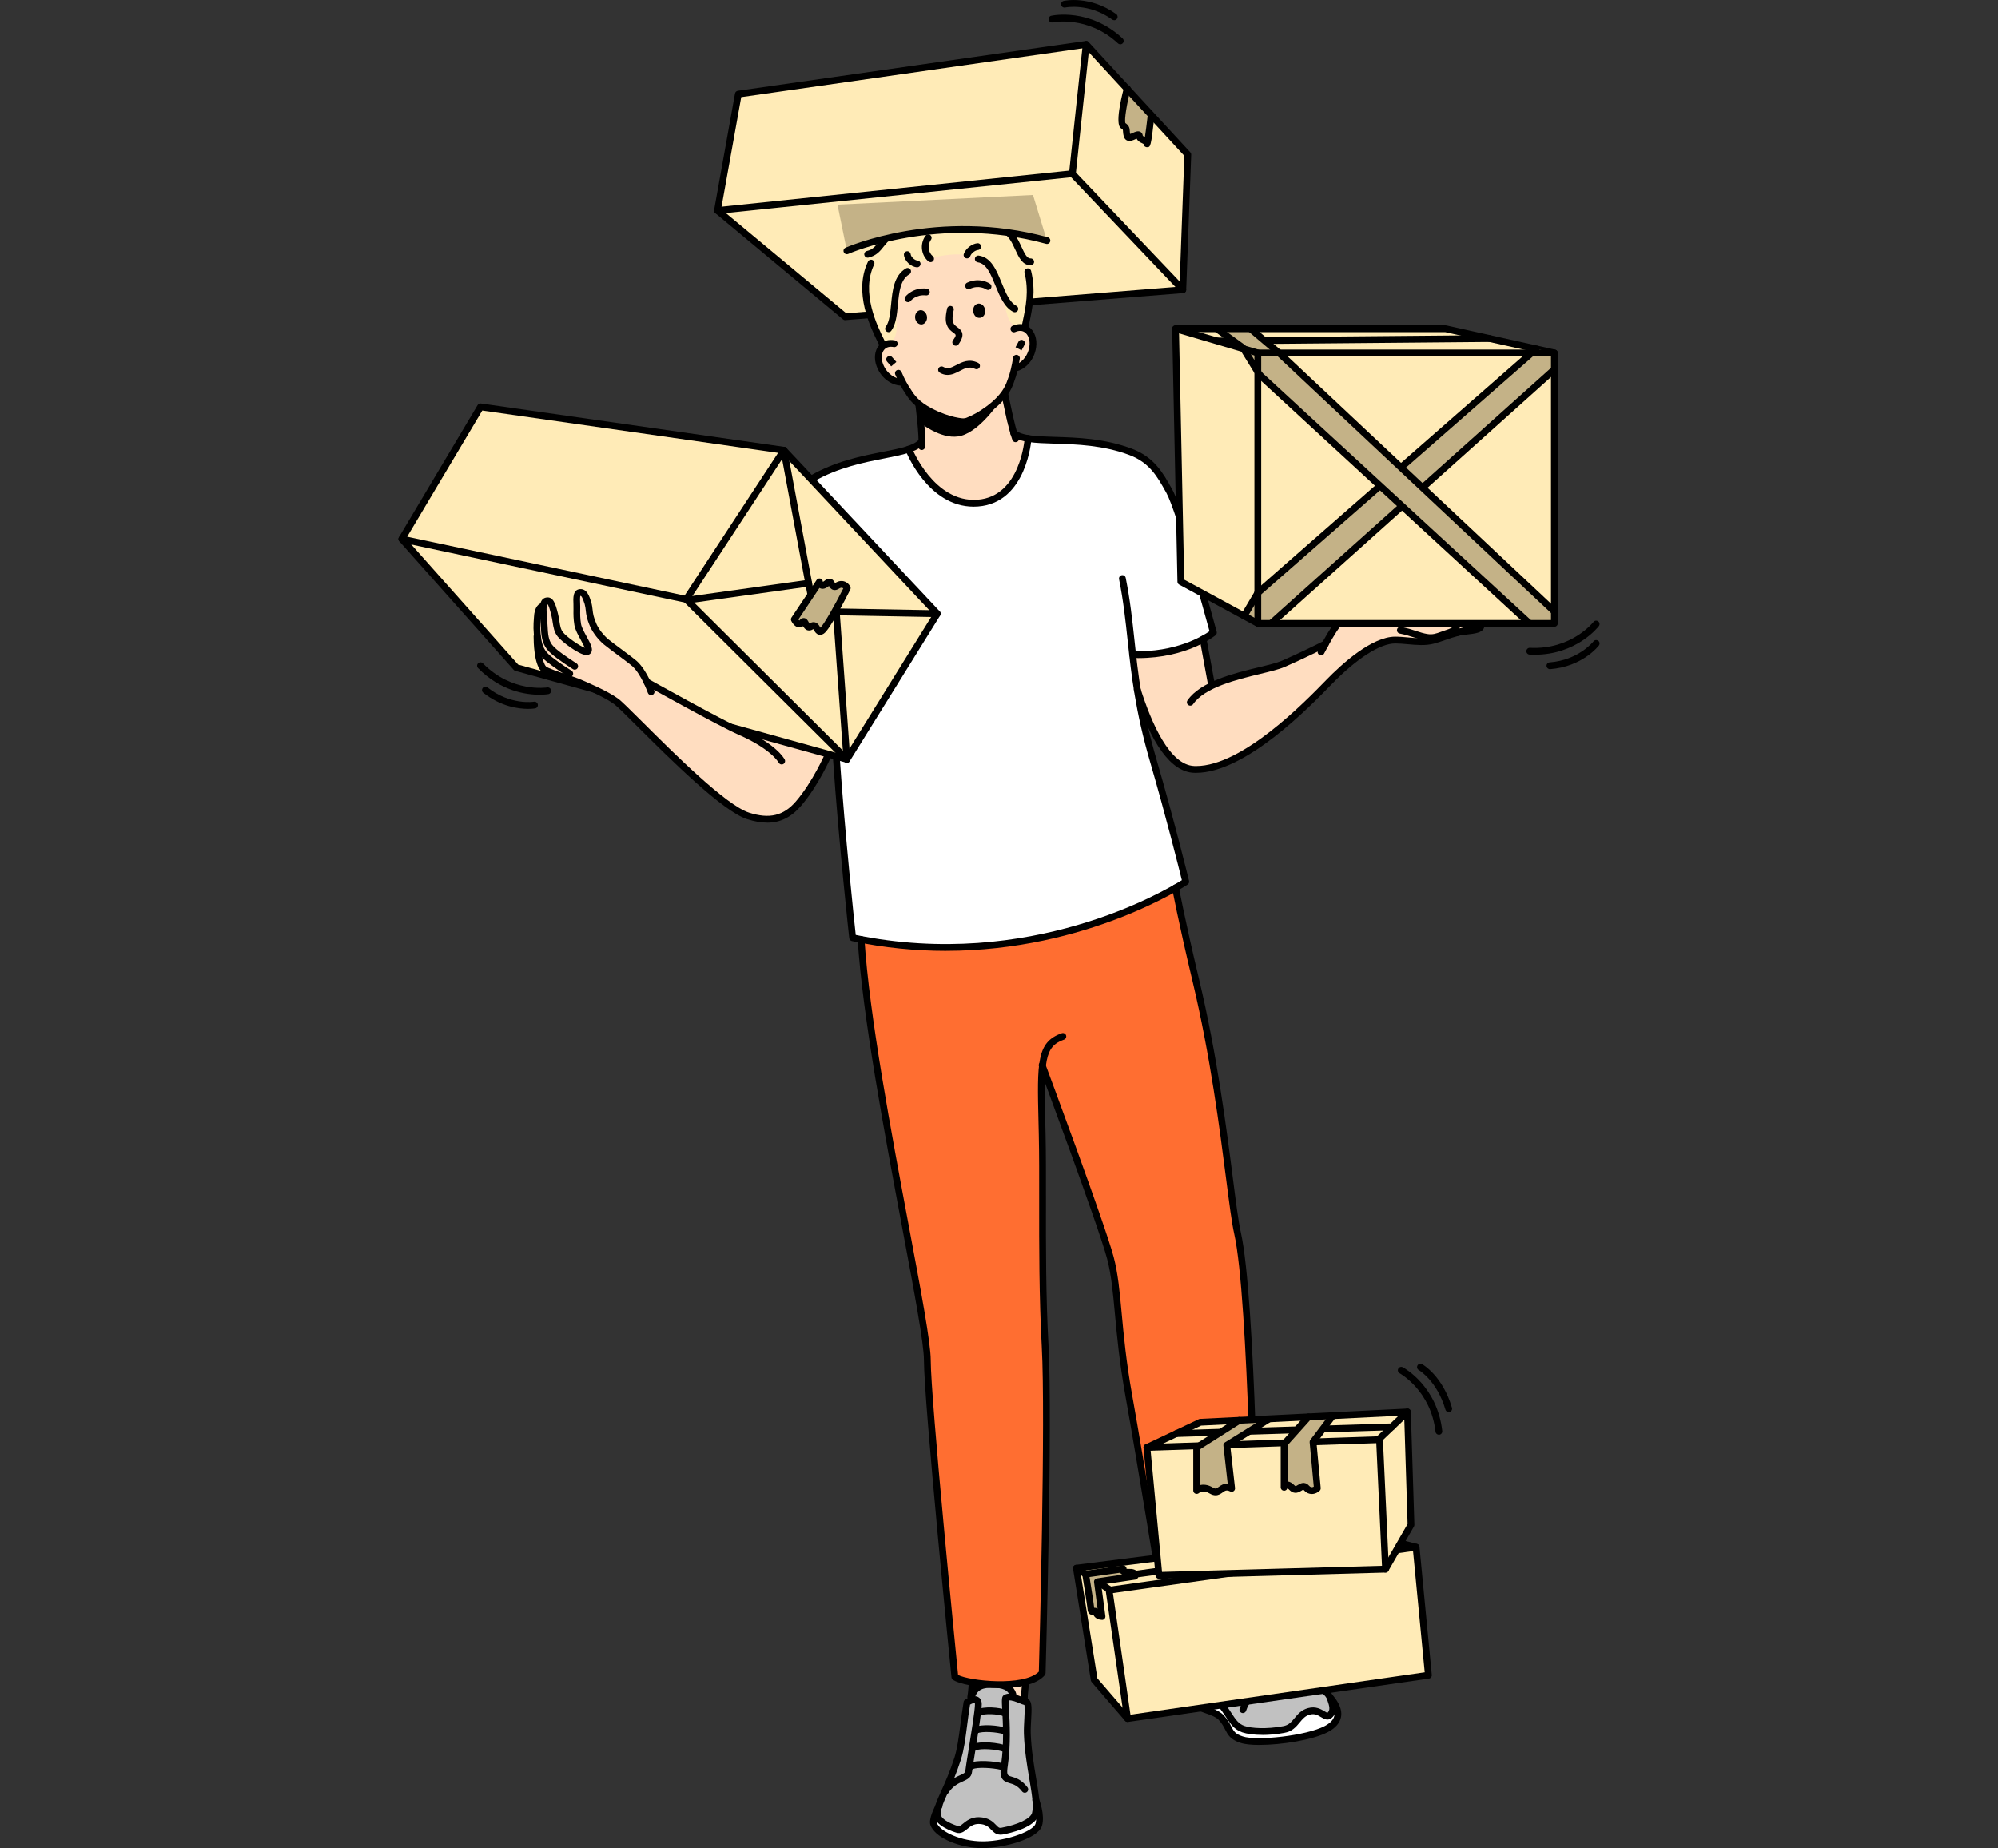 <svg xmlns="http://www.w3.org/2000/svg" width="346" height="320" viewBox="0 0 346 320" fill="none"><rect x="0" y="0" width="346" height="320" fill="#333333" stroke="none"/><g clip-path="url(#clip0_1351_1440)"><path d="M204.83 50.172L205.698 26.769L188.09 7.68L185.707 30.08L204.83 50.172Z" fill="#FFEBB7"></path><path d="M124.25 36.458L127.865 16.298L188.091 7.68L188.749 33.274L124.25 36.458Z" fill="#FFEBB7"></path><path d="M204.831 50.172L185.709 30.08L124.25 36.457L146.356 54.847L204.831 50.172Z" fill="#FFEBB7"></path><path d="M168.184 284.826L168.109 296.614L176.787 297.559L178.18 286.546L168.184 284.826Z" fill="#FFDDC0"></path><path d="M180.466 184.451C180.466 184.451 190.801 212.14 192.291 217.804C193.784 223.467 193.409 230.123 195.495 241.746C197.585 253.369 201.447 277.343 201.447 277.343L217.487 273.878C217.487 273.878 216.876 224.852 214.3 213.485C213.068 208.047 211.724 189.222 207.109 169.851C204.558 159.149 203.572 153.742 203.572 153.742L149.098 162.657L180.463 184.451H180.466Z" fill="#FF6E31"></path><path d="M168.424 293.331C170.328 290.925 175 291.054 175.497 293.837L178.183 311.652L163.762 311.188L168.424 293.331Z" fill="#C1C1C1"></path><path d="M162.632 312.677C162.632 312.677 161.388 314.939 161.681 315.817C162.267 317.423 165.554 319.175 169.43 319.393C173.302 319.611 179.297 317.858 179.883 315.96C180.393 314.279 179.372 311.652 179.372 311.652L162.635 312.673L162.632 312.677Z" fill="white"></path><path d="M163.651 310.269C165.334 307.567 167.598 308.153 167.745 306.764C167.891 305.376 169.428 296.761 169.428 295.08C169.428 293.4 167.456 294.788 167.456 294.788C166.798 298.731 166.652 301.943 165.848 304.498C164.094 309.976 162.194 312.31 162.34 314.209C162.411 315.304 163.948 316.182 165.777 316.764C166.873 317.128 167.384 315.229 169.506 315.229C172.21 315.301 171.992 317.345 173.525 317.056C176.304 316.546 178.934 315.451 179.298 314.062C179.955 311.578 178.13 306.25 177.908 300.191C177.837 297.853 178.419 294.642 177.615 294.642C177.105 294.642 175.204 293.4 174.179 293.985C173.814 294.203 174.765 299.973 173.961 305.522C173.375 309.466 175.275 306.982 177.469 309.83L163.655 310.269H163.651Z" fill="#C1C1C1"></path><path d="M177.396 295.084C177.085 295.084 176.825 294.838 176.81 294.524C176.767 293.66 176.835 293.068 176.907 292.44C176.967 291.919 177.028 291.38 177.028 290.627C177.05 290.103 177.017 289.699 176.978 289.235C176.889 288.179 176.775 286.862 177.182 283.618C177.221 283.297 177.518 283.069 177.839 283.108C178.161 283.147 178.389 283.443 178.35 283.765C177.961 286.884 178.068 288.133 178.15 289.135C178.193 289.621 178.232 290.078 178.207 290.652C178.207 291.444 178.139 292.044 178.078 292.572C178.011 293.179 177.95 293.7 177.986 294.467C178 294.792 177.75 295.067 177.425 295.081C177.414 295.081 177.407 295.081 177.396 295.081V295.084Z" fill="black"></path><path d="M173.233 317.672C172.472 317.672 172.026 317.205 171.654 316.82C171.197 316.341 170.722 315.849 169.486 315.817C168.568 315.817 168.028 316.259 167.503 316.687C166.985 317.112 166.399 317.59 165.589 317.319C163.899 316.78 161.855 315.806 161.752 314.246C161.663 313.072 162.202 311.877 163.02 310.064C163.677 308.608 164.495 306.795 165.288 304.318C165.785 302.734 166.028 300.86 166.307 298.691C166.471 297.427 166.639 296.121 166.875 294.69C166.9 294.53 166.992 294.387 167.128 294.298C167.453 294.08 168.582 293.402 169.39 293.834C169.675 293.987 170.015 294.326 170.015 295.079C170.015 296.221 169.375 300.186 168.861 303.369C168.604 304.971 168.379 306.356 168.329 306.824C168.228 307.787 167.471 308.126 166.739 308.455C165.953 308.808 164.978 309.247 164.149 310.578C164.11 310.642 164.06 310.696 164.002 310.738C163.306 312.28 162.856 313.319 162.92 314.164C162.966 314.842 164.124 315.624 165.949 316.206C166.128 316.263 166.289 316.163 166.753 315.781C167.339 315.299 168.143 314.643 169.497 314.643C171.229 314.689 171.962 315.449 172.497 316.006C172.905 316.431 173.037 316.548 173.405 316.48C176.277 315.952 178.46 314.896 178.72 313.915C179.042 312.705 178.678 310.539 178.252 308.03C177.86 305.7 177.413 303.059 177.313 300.211C177.288 299.401 177.338 298.519 177.384 297.67C177.434 296.796 177.499 295.625 177.392 295.208C177.163 295.161 176.899 295.054 176.563 294.915C176.031 294.697 175.184 294.344 174.677 294.426C174.666 294.786 174.705 295.49 174.741 296.178C174.859 298.373 175.052 302.049 174.537 305.607C174.276 307.37 174.444 307.42 175.162 307.623C175.848 307.819 176.884 308.112 177.931 309.475C178.127 309.732 178.081 310.103 177.824 310.3C177.567 310.496 177.199 310.449 176.999 310.192C176.188 309.14 175.473 308.936 174.841 308.758C173.516 308.38 173.019 307.837 173.376 305.443C173.873 302.002 173.683 298.398 173.569 296.246C173.458 294.18 173.437 293.748 173.876 293.487C174.837 292.938 176.098 293.455 177.016 293.834C177.238 293.926 177.542 294.051 177.634 294.062C177.87 294.062 178.074 294.158 178.238 294.333C178.706 294.826 178.67 295.843 178.567 297.745C178.52 298.569 178.474 299.426 178.495 300.182C178.595 302.948 179.035 305.55 179.421 307.844C179.885 310.596 180.249 312.769 179.864 314.225C179.278 316.441 174.941 317.405 173.626 317.647C173.487 317.672 173.355 317.687 173.233 317.687V317.672ZM167.989 295.147C167.778 296.453 167.621 297.663 167.471 298.837C167.185 301.064 166.939 302.987 166.407 304.672C166.017 305.892 165.621 306.952 165.242 307.887C165.606 307.673 165.949 307.52 166.257 307.38C166.953 307.066 167.132 306.952 167.16 306.699C167.214 306.199 167.428 304.868 167.7 303.18C168.178 300.2 168.839 296.121 168.839 295.076C168.839 294.897 168.807 294.84 168.807 294.84C168.711 294.822 168.336 294.954 167.993 295.147H167.989Z" fill="black"></path><path d="M168.185 294.644C168.142 294.644 168.096 294.641 168.049 294.63C167.731 294.555 167.535 294.241 167.61 293.923C168.235 291.25 170.364 290.986 172.154 291.061C174.472 291.061 175.912 292.053 176.076 293.784C176.108 294.109 175.869 294.394 175.547 294.427C175.222 294.466 174.937 294.22 174.908 293.898C174.776 292.528 173.325 292.239 172.132 292.239C170.296 292.164 169.164 292.464 168.756 294.195C168.692 294.466 168.453 294.648 168.185 294.648V294.644Z" fill="black"></path><path d="M168.111 294.427C168.079 294.427 168.044 294.427 168.011 294.42C167.69 294.366 167.476 294.059 167.533 293.742C167.843 291.943 167.918 288.46 167.743 283.935C167.729 283.61 167.983 283.339 168.308 283.325C168.644 283.314 168.904 283.564 168.919 283.888C169.022 286.554 169.13 291.408 168.69 293.941C168.64 294.227 168.394 294.43 168.111 294.43V294.427Z" fill="black"></path><path d="M170.061 320C169.829 320 169.608 319.993 169.393 319.982C165.485 319.761 161.856 318.019 161.127 316.017C160.777 314.965 161.795 312.977 162.113 312.395C162.27 312.11 162.627 312.006 162.913 312.163C163.199 312.32 163.303 312.677 163.145 312.963C162.617 313.93 162.113 315.264 162.238 315.636C162.724 316.963 165.81 318.605 169.461 318.812C173.534 319.047 178.892 317.181 179.317 315.793C179.689 314.576 179.085 312.549 178.821 311.871C178.703 311.567 178.853 311.228 179.157 311.11C179.46 310.993 179.8 311.143 179.918 311.446C179.964 311.56 181.007 314.287 180.443 316.139C179.75 318.387 173.866 320.004 170.061 320.004V320Z" fill="black"></path><path d="M174.033 297.2C173.965 297.2 173.893 297.189 173.825 297.164C172.768 296.768 170.532 296.647 169.692 297.068C169.403 297.214 169.049 297.097 168.903 296.804C168.756 296.515 168.874 296.162 169.167 296.015C170.442 295.38 173.065 295.623 174.24 296.065C174.543 296.179 174.697 296.519 174.583 296.822C174.493 297.057 174.268 297.204 174.033 297.204V297.2Z" fill="black"></path><path d="M174.106 300.339C174.045 300.339 173.981 300.328 173.92 300.307C172.659 299.89 170.073 299.718 169.255 300.129C168.962 300.271 168.612 300.157 168.465 299.865C168.319 299.576 168.437 299.222 168.73 299.076C169.941 298.469 172.895 298.723 174.295 299.19C174.603 299.294 174.77 299.625 174.667 299.932C174.585 300.179 174.356 300.336 174.11 300.336L174.106 300.339Z" fill="black"></path><path d="M174.107 303.406C174.032 303.406 173.957 303.391 173.882 303.363C172.718 302.885 169.703 302.66 168.917 303.109C168.634 303.27 168.274 303.174 168.113 302.892C167.952 302.61 168.049 302.253 168.331 302.089C169.649 301.336 173.103 301.771 174.329 302.274C174.629 302.399 174.772 302.742 174.65 303.042C174.557 303.27 174.336 303.406 174.107 303.406Z" fill="black"></path><path d="M173.523 306.475C173.476 306.475 173.426 306.468 173.38 306.457C171.876 306.083 169.172 305.951 168.464 306.332C168.179 306.486 167.821 306.379 167.668 306.093C167.514 305.808 167.621 305.451 167.907 305.297C169.107 304.655 172.244 304.962 173.666 305.319C173.98 305.397 174.173 305.715 174.094 306.033C174.027 306.3 173.787 306.479 173.523 306.479V306.475Z" fill="black"></path><path d="M184.047 179.454C179.831 180.945 180.203 184.521 180.467 196.441C180.674 205.898 180.256 219.919 180.978 233.084C181.7 246.249 180.467 289.669 180.467 289.669C176.988 292.841 167.875 291.303 165.353 290.354C165.353 290.354 160.587 242.648 160.587 235.493C160.587 228.337 150.559 185.199 149.105 162.652L184.05 179.45L184.047 179.454Z" fill="#FF6E31"></path><path d="M135.75 77.961L83.215 70.449L69.59 93.332L118.828 103.784L135.75 77.961Z" fill="#FFEBB7"></path><path d="M132.832 124.469L128.656 131.47L138.616 136.128L146.657 127.745L132.832 124.469Z" fill="#FFDDC0"></path><path d="M269.177 61.117L250.351 56.924H203.578L212.888 63.911L269.177 61.117Z" fill="#FFEBB7"></path><path d="M146.656 131.471L89.402 115.601L69.59 93.332L121.346 101.072L146.656 131.471Z" fill="#FFEBB7"></path><path d="M210.773 59.628C210.452 59.628 210.187 59.368 210.184 59.047C210.184 58.722 210.441 58.458 210.766 58.454L257.96 58.033C258.296 58.04 258.55 58.29 258.553 58.615C258.553 58.94 258.296 59.204 257.971 59.207L210.777 59.628H210.773Z" fill="black"></path><path d="M239.44 106.485C237.033 106.603 235.722 105.604 234.353 105.957C232.385 106.546 231.017 108.662 228.773 112.894L247.2 108.43L239.44 106.489V106.485Z" fill="#FFDDC0"></path><path d="M251.364 107.486C252.022 107.193 254.647 106.662 254.976 107.721C255.305 108.721 253.99 109.131 252.404 109.545C250.818 109.955 249.667 110.487 248.139 110.898C246.113 111.426 243.709 110.84 241.63 110.84C238.511 110.84 234.178 113.963 230.13 118.128C226.083 122.292 215.062 133.527 206.799 133.227C198.533 132.931 194.371 109.06 194.371 109.06L207.642 106.779L209.782 118.449L222.243 114.948L232.188 110.43L251.371 107.486H251.364Z" fill="#FFDDC0"></path><path d="M199.483 130.821L205.338 152.672C205.338 152.672 180.667 169.324 147.652 162.372C147.652 162.372 144.722 142.873 145.026 126.557L195.171 104.959L196.8 118.449L199.486 130.825L199.483 130.821Z" fill="white"></path><path d="M150.347 111.279L150.229 116.389C138.983 120.397 131.531 116.079 131.531 116.079C131.531 116.079 133.732 94.485 135.089 90.713C136.129 87.826 137.086 84.91 140.598 82.883C148.607 78.258 157.363 79.172 159.628 76.452L175.553 74.978C178.229 77.295 187.16 74.978 195.812 78.247C199.606 79.682 201.024 82.401 202.517 85.085C204.468 88.59 210.134 109.545 210.134 109.545C210.134 109.545 203.478 115.008 191.732 112.871L190.789 107.846L150.886 133.558L150.35 111.279H150.347Z" fill="white"></path><path d="M178.034 75.924C178.034 75.924 178.023 76.166 177.969 76.584C177.805 77.836 177.294 80.656 175.776 83.072C174.486 85.124 172.475 86.879 169.328 87.115C166.402 87.333 164.026 86.159 162.183 84.574C159.782 82.518 158.293 79.77 157.689 78.489C157.478 78.043 157.371 77.779 157.371 77.779L158.614 77.669L176.855 76.027L178.037 75.92L178.034 75.924Z" fill="#FFDDC0"></path><path d="M146.356 55.435C146.22 55.435 146.084 55.389 145.981 55.3L123.875 36.907C123.693 36.757 123.621 36.511 123.689 36.282C123.757 36.058 123.957 35.893 124.189 35.868L185.648 29.491C185.834 29.473 186.009 29.538 186.134 29.67L205.257 49.761C205.414 49.925 205.46 50.165 205.378 50.375C205.296 50.586 205.103 50.732 204.874 50.75L146.399 55.425C146.399 55.425 146.367 55.425 146.352 55.425L146.356 55.435ZM125.701 36.896L146.549 54.244L203.556 49.686L185.484 30.694L125.701 36.896Z" fill="black"></path><path fill-rule="evenodd" clip-rule="evenodd" d="M154.059 40.277C154.059 40.277 159.521 33.421 168.477 36.562C169.634 36.983 170.945 38.153 171.906 38.667C172.86 39.113 173.581 39.377 174.342 39.984C175.714 41.076 176.493 42.443 177.075 43.899C177.565 45.159 177.986 46.429 178.186 47.582C179.104 52.603 177.661 56.996 177.661 56.996L152.808 59.815C152.808 59.815 149.704 53.863 149.983 48.981C150.261 44.099 154.055 40.273 154.055 40.273L154.059 40.277Z" fill="#FFEBB7"></path><path fill-rule="evenodd" clip-rule="evenodd" d="M178.787 60.122C178.704 60.757 178.269 61.696 178.029 62.163V62.171C177.947 62.328 177.886 62.428 177.869 62.445C177.776 62.538 177.676 62.635 177.568 62.727C177.561 62.734 177.558 62.738 177.543 62.745C177.043 63.17 176.45 63.498 176.118 63.662C176.118 63.662 176.115 63.665 176.107 63.669C175.961 63.741 175.872 63.78 175.872 63.78C175.872 63.78 175.829 64.062 175.082 66.021C174.335 67.98 173.893 68.373 173.893 68.373C173.893 68.373 174.068 74.176 175.575 75.25C175.6 75.268 175.622 75.278 175.647 75.296C176.039 75.567 176.44 75.806 176.854 76.031C177.215 76.231 177.583 76.413 177.972 76.585C177.808 77.837 177.297 80.656 175.779 83.072L162.186 84.578C159.785 82.523 158.296 79.775 157.692 78.494C158.021 78.265 158.346 78.001 158.617 77.669C158.742 77.523 158.853 77.37 158.953 77.198C159.507 76.192 159.617 75.642 159.589 74.711V74.665C159.582 74.454 159.571 74.211 159.553 73.947C159.507 73.073 159.41 72.288 159.31 71.667C159.303 71.649 159.303 71.631 159.303 71.621C159.139 70.603 158.96 69.993 158.96 69.993C158.96 69.993 158.031 69.751 156.999 68.002C155.97 66.25 155.824 66.196 155.824 66.196C155.824 66.196 155.731 66.178 155.566 66.139C155.559 66.139 155.549 66.139 155.538 66.132C155.384 66.093 155.173 66.032 154.945 65.957C154.934 65.95 154.916 65.95 154.905 65.939C154.416 65.782 153.841 65.547 153.43 65.222C152.787 64.465 151.883 63.181 151.919 61.653C151.93 60.847 152.383 60.326 152.826 60.008C152.834 60.001 152.837 59.997 152.844 59.997C152.973 59.904 153.098 59.833 153.209 59.772H153.216C153.487 59.63 153.691 59.58 153.691 59.58C153.691 59.58 153.791 59.555 153.937 59.487C153.937 59.487 153.937 59.48 153.945 59.48C154.334 59.291 155.052 58.745 155.238 57.328C155.513 55.494 154.609 51.786 155.713 49.306C156.795 46.897 158.903 45.508 161.132 44.78C163.351 44.042 165.687 43.953 167.262 44.117C167.334 44.124 167.409 44.127 167.487 44.142C168.159 44.242 169.134 44.541 169.97 44.984C169.977 44.984 169.977 44.991 169.981 44.991C170.517 45.28 170.988 45.619 171.288 46.019C171.36 46.111 171.431 46.201 171.495 46.29C171.549 46.354 171.588 46.418 171.638 46.483C172.256 47.375 172.631 48.21 172.949 49.255C172.957 49.263 172.957 49.266 172.957 49.273C173.092 49.709 173.221 50.18 173.35 50.701C173.925 52.717 174.45 54.873 174.803 55.526C175.257 56.197 175.897 56.471 176.522 56.718C176.775 56.825 177.029 56.925 177.261 57.046C177.508 57.171 177.74 57.321 177.936 57.521C178.726 58.331 178.855 59.494 178.79 60.126L178.787 60.122Z" fill="#FFDDC0"></path><path d="M159.625 77.915C159.607 77.915 159.585 77.915 159.568 77.915C159.242 77.883 159.007 77.594 159.039 77.273C159.225 75.399 158.528 70.182 158.521 70.128C158.478 69.807 158.703 69.511 159.025 69.468C159.346 69.425 159.643 69.65 159.685 69.971C159.714 70.193 160.403 75.381 160.207 77.387C160.178 77.69 159.921 77.919 159.621 77.919L159.625 77.915Z" fill="black"></path><path d="M175.868 76.562C175.629 76.562 175.407 76.415 175.318 76.18C174.61 74.296 173.503 68.704 173.453 68.468C173.389 68.15 173.599 67.84 173.917 67.779C174.235 67.715 174.546 67.922 174.61 68.243C174.621 68.3 175.75 73.978 176.422 75.769C176.536 76.073 176.382 76.412 176.075 76.526C176.007 76.551 175.936 76.565 175.868 76.565V76.562Z" fill="black"></path><path fill-rule="evenodd" clip-rule="evenodd" d="M159.125 70.254C159.125 70.254 163.569 73.351 167.206 73.009C169.953 72.766 173.475 68.973 173.475 68.973C173.475 68.973 170.071 74.415 166.513 75.443C163.426 76.346 159.775 73.505 159.775 73.505L159.129 70.254H159.125Z" fill="black"></path><path d="M176.001 64.286C175.736 64.286 175.497 64.108 175.429 63.84C175.351 63.526 175.54 63.205 175.858 63.126C176.644 62.93 177.991 61.898 178.262 59.964C178.401 58.961 178.108 58.023 177.508 57.57C177.058 57.227 176.472 57.202 175.819 57.488C175.519 57.62 175.176 57.488 175.043 57.188C174.911 56.892 175.043 56.545 175.343 56.413C176.397 55.95 177.415 56.024 178.219 56.631C179.169 57.348 179.63 58.687 179.43 60.125C179.077 62.644 177.273 63.979 176.147 64.261C176.101 64.272 176.051 64.279 176.004 64.279L176.001 64.286Z" fill="black"></path><path d="M176.91 60.665L175.863 60.126C175.863 60.126 176.213 59.444 176.392 59.137C176.556 58.855 176.917 58.763 177.196 58.927C177.478 59.091 177.571 59.451 177.407 59.73C177.239 60.019 176.91 60.657 176.906 60.661L176.91 60.665Z" fill="black"></path><path d="M166.938 73.625C166.834 73.625 164.323 73.6 160.768 71.733C158.343 70.442 157.421 69.168 156.749 68.072C156.274 67.397 155.545 66.12 155.031 64.849C154.91 64.55 155.056 64.207 155.356 64.086C155.656 63.964 155.999 64.111 156.121 64.41C156.599 65.595 157.274 66.78 157.732 67.43C158.371 68.468 159.154 69.549 161.318 70.698C164.591 72.418 166.916 72.454 166.938 72.454C167.263 72.454 167.524 72.722 167.524 73.043C167.524 73.368 167.259 73.628 166.938 73.628V73.625Z" fill="black"></path><path d="M165.512 59.861C165.394 59.861 165.276 59.825 165.172 59.754C164.908 59.564 164.844 59.2 165.033 58.933C165.683 58.019 165.594 57.959 165.101 57.602C164.729 57.334 164.219 56.963 163.969 56.253C163.643 55.496 163.797 54.45 164.011 53.437C164.079 53.119 164.39 52.916 164.708 52.984C165.026 53.051 165.23 53.362 165.162 53.68C165.051 54.194 164.826 55.268 165.065 55.828C165.205 56.228 165.476 56.42 165.79 56.649C166.562 57.206 167.216 57.894 165.994 59.614C165.88 59.775 165.698 59.861 165.515 59.861H165.512Z" fill="black"></path><path d="M157.249 52.314C157.124 52.314 156.995 52.275 156.888 52.193C156.631 51.993 156.584 51.625 156.784 51.368C156.838 51.3 158.099 49.705 160.489 49.976C160.81 50.012 161.043 50.305 161.007 50.626C160.971 50.947 160.678 51.182 160.357 51.143C158.624 50.947 157.724 52.075 157.713 52.089C157.599 52.239 157.424 52.317 157.249 52.317V52.314Z" fill="black"></path><path d="M171.106 50.204C170.989 50.204 170.871 50.169 170.767 50.097C170.706 50.054 169.545 49.284 167.977 50.012C167.684 50.147 167.33 50.019 167.195 49.726C167.059 49.434 167.188 49.084 167.481 48.944C169.695 47.917 171.374 49.087 171.446 49.137C171.71 49.326 171.771 49.694 171.582 49.958C171.467 50.119 171.285 50.204 171.103 50.204H171.106Z" fill="black"></path><path d="M166.876 73.703C166.608 73.703 166.366 73.521 166.305 73.246C166.23 72.929 166.43 72.615 166.744 72.54C166.791 72.529 169.038 71.969 171.828 69.567C173.785 67.868 174.253 66.469 174.564 65.545C174.878 64.771 175.25 63.236 175.436 61.944C175.482 61.623 175.779 61.398 176.104 61.448C176.425 61.495 176.647 61.794 176.6 62.116C176.397 63.511 176.004 65.128 175.664 65.956C175.35 66.901 174.796 68.543 172.592 70.456C169.545 73.075 167.105 73.66 167.005 73.685C166.962 73.696 166.916 73.7 166.873 73.7L166.876 73.703Z" fill="black"></path><path d="M155.962 66.766H155.951C154.79 66.744 152.733 65.845 151.822 63.468C151.3 62.112 151.454 60.702 152.215 59.792C152.861 59.022 153.84 58.718 154.969 58.936C155.287 58.997 155.498 59.303 155.437 59.625C155.376 59.942 155.066 60.153 154.748 60.092C154.044 59.96 153.483 60.117 153.119 60.549C152.636 61.123 152.558 62.105 152.922 63.051C153.619 64.871 155.166 65.574 155.976 65.591C156.302 65.599 156.559 65.866 156.555 66.191C156.548 66.512 156.287 66.769 155.966 66.769L155.962 66.766Z" fill="black"></path><path d="M154.325 63.434C154.325 63.434 153.857 62.881 153.628 62.638C153.406 62.403 153.417 62.032 153.653 61.807C153.889 61.586 154.26 61.593 154.485 61.832C154.728 62.089 155.225 62.674 155.225 62.674L154.325 63.434Z" fill="black"></path><path d="M164.101 64.921C163.68 64.921 163.233 64.817 162.762 64.542C162.479 64.378 162.387 64.021 162.547 63.739C162.712 63.457 163.069 63.365 163.351 63.525C164.101 63.961 164.68 63.7 165.637 63.2C166.613 62.694 167.827 62.062 169.371 62.819C169.663 62.961 169.785 63.315 169.642 63.604C169.499 63.896 169.149 64.018 168.856 63.875C167.842 63.379 167.074 63.779 166.184 64.246C165.584 64.56 164.887 64.921 164.101 64.921Z" fill="black"></path><path d="M178.456 45.922C177.056 45.922 176.427 44.559 175.823 43.242C175.209 41.903 174.569 40.519 173.194 40.187C172.88 40.112 172.683 39.794 172.758 39.477C172.833 39.163 173.155 38.966 173.469 39.041C175.402 39.505 176.23 41.304 176.895 42.749C177.467 43.991 177.856 44.748 178.463 44.748C178.474 44.748 178.481 44.748 178.488 44.748C178.81 44.748 179.071 45.005 179.078 45.322C179.085 45.647 178.824 45.915 178.502 45.922C178.488 45.922 178.474 45.922 178.46 45.922H178.456Z" fill="black"></path><path d="M177.49 57.257C177.451 57.257 177.412 57.253 177.372 57.246C177.055 57.182 176.847 56.871 176.915 56.554C176.976 56.258 177.04 55.958 177.101 55.658C177.644 53.096 178.208 50.444 177.419 47.193C177.344 46.879 177.537 46.562 177.851 46.483C178.166 46.408 178.487 46.601 178.562 46.915C179.412 50.426 178.794 53.335 178.251 55.901C178.187 56.197 178.126 56.493 178.066 56.786C178.008 57.064 177.765 57.257 177.49 57.257Z" fill="black"></path><path d="M150.253 44.619C149.989 44.619 149.749 44.44 149.682 44.173C149.603 43.859 149.796 43.537 150.11 43.462C151.107 43.216 151.478 42.752 152.15 41.914C152.372 41.639 152.615 41.336 152.907 41.004C152.993 40.9 153.093 40.779 153.2 40.647C154.583 38.952 156.891 36.115 162.188 35.85C162.517 35.833 162.789 36.083 162.806 36.407C162.824 36.732 162.574 37.007 162.249 37.025C157.476 37.264 155.372 39.844 154.115 41.389C154.004 41.525 153.901 41.653 153.801 41.771C153.511 42.099 153.279 42.388 153.068 42.649C152.347 43.548 151.775 44.258 150.393 44.601C150.346 44.612 150.296 44.619 150.25 44.619H150.253Z" fill="black"></path><path d="M171.493 39.302C171.336 39.302 171.175 39.238 171.061 39.113C170.186 38.167 169.336 37.525 168.457 37.147C167.692 36.79 166.742 36.744 165.824 36.704C164.574 36.647 163.284 36.59 162.541 35.687C162.334 35.437 162.37 35.066 162.62 34.859C162.87 34.652 163.241 34.688 163.448 34.938C163.859 35.434 164.838 35.48 165.878 35.527C166.864 35.573 167.982 35.623 168.939 36.073C169.957 36.508 170.94 37.243 171.926 38.314C172.147 38.553 172.133 38.924 171.894 39.145C171.779 39.249 171.636 39.302 171.493 39.302Z" fill="black"></path><path d="M152.863 60.257C152.642 60.257 152.431 60.132 152.331 59.922C152.256 59.765 152.167 59.583 152.063 59.376C150.774 56.76 147.751 50.639 150.309 45.301C150.448 45.008 150.802 44.883 151.095 45.026C151.388 45.165 151.513 45.518 151.37 45.811C149.059 50.632 151.902 56.396 153.117 58.858C153.221 59.069 153.314 59.258 153.389 59.418C153.528 59.711 153.403 60.061 153.11 60.2C153.028 60.239 152.942 60.257 152.856 60.257H152.863Z" fill="black"></path><path d="M167.468 44.743C167.4 44.743 167.332 44.733 167.264 44.708C166.961 44.597 166.804 44.258 166.914 43.955C167.25 43.034 168.275 42.227 169.247 42.117C169.572 42.081 169.862 42.313 169.897 42.634C169.933 42.956 169.701 43.248 169.379 43.284C168.843 43.344 168.208 43.848 168.018 44.358C167.933 44.597 167.707 44.743 167.465 44.743H167.468Z" fill="black"></path><path d="M161.158 45.39C161.029 45.39 160.9 45.347 160.79 45.262C159.671 44.373 159.15 42.428 160.261 40.84C160.447 40.572 160.815 40.508 161.079 40.694C161.347 40.879 161.411 41.247 161.225 41.511C160.529 42.507 160.815 43.777 161.522 44.341C161.776 44.544 161.818 44.912 161.615 45.165C161.501 45.312 161.325 45.387 161.154 45.387L161.158 45.39Z" fill="black"></path><path d="M158.832 46.279C158.832 46.279 158.807 46.279 158.793 46.279C157.732 46.207 156.657 45.194 156.539 44.152C156.503 43.831 156.735 43.538 157.057 43.502C157.371 43.463 157.671 43.699 157.707 44.02C157.761 44.487 158.389 45.076 158.872 45.108C159.197 45.13 159.44 45.412 159.418 45.733C159.397 46.043 159.139 46.282 158.832 46.282V46.279Z" fill="black"></path><path d="M175.739 54.061C175.649 54.061 175.56 54.04 175.474 54.001C173.92 53.226 173.138 51.303 172.381 49.443C171.58 47.477 170.823 45.618 169.341 45.421C169.019 45.379 168.79 45.082 168.833 44.761C168.876 44.44 169.176 44.215 169.494 44.254C171.655 44.54 172.577 46.806 173.47 49.001C174.145 50.657 174.842 52.37 176.003 52.948C176.292 53.094 176.41 53.447 176.267 53.736C176.164 53.943 175.957 54.061 175.739 54.061Z" fill="black"></path><path d="M153.87 57.509C153.752 57.509 153.631 57.474 153.527 57.399C153.263 57.21 153.202 56.842 153.391 56.578C154.024 55.7 154.167 54.219 154.317 52.652C154.542 50.326 154.799 47.685 156.882 46.478C157.164 46.314 157.521 46.411 157.685 46.693C157.85 46.975 157.753 47.331 157.471 47.496C155.91 48.398 155.696 50.618 155.488 52.767C155.32 54.497 155.163 56.132 154.345 57.267C154.231 57.427 154.049 57.513 153.867 57.513L153.87 57.509Z" fill="black"></path><path fill-rule="evenodd" clip-rule="evenodd" d="M158.478 55.057C158.4 54.372 158.818 53.772 159.364 53.708C159.911 53.648 160.454 54.14 160.532 54.822C160.611 55.507 160.193 56.106 159.646 56.171C159.1 56.231 158.557 55.739 158.478 55.057Z" fill="black"></path><path fill-rule="evenodd" clip-rule="evenodd" d="M168.542 53.916C168.464 53.231 168.814 52.639 169.428 52.568C169.975 52.507 170.518 52.999 170.596 53.681C170.675 54.366 170.325 54.959 169.71 55.03C169.092 55.101 168.621 54.598 168.542 53.916Z" fill="black"></path><path d="M197.088 113.951C196.77 113.951 196.448 113.948 196.123 113.933C195.798 113.923 195.545 113.651 195.555 113.327C195.566 113.009 195.827 112.759 196.141 112.759C196.148 112.759 196.155 112.759 196.163 112.759C203.604 113.005 208.266 110.136 209.455 109.305C208.673 106.432 203.747 88.514 202 85.366L201.86 85.116C200.428 82.54 199.074 80.109 195.605 78.796C191.051 77.076 186.378 76.933 182.627 76.819C179.24 76.716 176.561 76.633 175.164 75.424C174.918 75.21 174.893 74.838 175.104 74.596C175.318 74.35 175.689 74.325 175.932 74.535C177.015 75.47 179.63 75.552 182.659 75.645C186.499 75.763 191.279 75.909 196.02 77.697C199.892 79.164 201.417 81.901 202.889 84.549L203.029 84.799C204.99 88.332 210.463 108.53 210.695 109.39C210.756 109.612 210.681 109.851 210.498 109.997C210.295 110.165 205.579 113.955 197.084 113.955L197.088 113.951Z" fill="black"></path><path d="M140.758 118.694C134.967 118.694 131.449 116.709 131.234 116.588C131.034 116.474 130.92 116.249 130.945 116.021C131.034 115.136 133.167 94.312 134.531 90.515L134.624 90.258C135.646 87.403 136.707 84.452 140.301 82.375C144.684 79.845 149.242 78.949 152.904 78.228C155.894 77.639 158.259 77.175 159.174 76.076C159.381 75.826 159.752 75.794 160.002 76.001C160.252 76.208 160.285 76.579 160.077 76.829C158.895 78.25 156.351 78.749 153.129 79.381C149.553 80.084 145.102 80.958 140.887 83.392C137.664 85.251 136.725 87.874 135.732 90.654L135.639 90.911C134.421 94.298 132.463 112.777 132.156 115.739C133.681 116.467 140.319 119.157 149.646 115.971L149.757 111.267C149.764 110.942 150.025 110.668 150.357 110.693C150.682 110.7 150.939 110.971 150.932 111.292L150.814 116.402C150.807 116.645 150.653 116.859 150.425 116.941C146.767 118.244 143.505 118.694 140.758 118.694Z" fill="black"></path><path d="M209.775 119.033C209.497 119.033 209.25 118.833 209.196 118.551L207.771 110.782C207.714 110.465 207.925 110.158 208.243 110.097C208.564 110.04 208.868 110.251 208.929 110.568L210.354 118.337C210.411 118.658 210.2 118.962 209.882 119.022C209.847 119.03 209.811 119.033 209.775 119.033Z" fill="black"></path><path d="M247.744 111.014C247.494 111.014 247.229 110.992 246.943 110.942C246.218 110.821 245.586 110.618 244.918 110.396C244.221 110.168 243.435 109.911 242.389 109.704C242.071 109.64 241.864 109.333 241.928 109.012C241.992 108.694 242.299 108.484 242.617 108.548C243.732 108.769 244.557 109.037 245.282 109.276C245.936 109.49 246.5 109.672 247.14 109.779C248.076 109.94 248.676 109.718 249.512 109.415C249.744 109.329 249.987 109.24 250.251 109.154C251.352 108.815 251.58 108.576 251.627 108.487C251.634 108.476 251.637 108.466 251.627 108.419C251.562 108.212 251.498 108.002 250.223 108.123C249.837 108.162 249.458 108.234 249.094 108.305C248.34 108.451 247.561 108.601 246.64 108.473C246.097 108.398 245.493 108.162 244.793 107.891C243.721 107.477 242.507 107.006 241.253 107.006C239.063 107.006 237.509 107.256 234.855 108.041C234.544 108.134 234.215 107.955 234.122 107.645C234.029 107.334 234.208 107.006 234.519 106.913C237.294 106.093 238.931 105.832 241.249 105.832C242.721 105.832 244.103 106.367 245.214 106.796C245.847 107.038 246.393 107.252 246.8 107.309C247.529 107.413 248.179 107.284 248.869 107.152C249.262 107.078 249.666 106.999 250.108 106.956C250.944 106.874 252.338 106.738 252.752 108.073C252.856 108.409 252.827 108.744 252.67 109.04C252.334 109.675 251.48 110.011 250.612 110.279C250.369 110.357 250.141 110.443 249.919 110.521C249.233 110.771 248.58 111.01 247.747 111.01L247.744 111.014Z" fill="black"></path><path d="M228.772 113.48C228.679 113.48 228.586 113.458 228.497 113.412C228.211 113.258 228.1 112.905 228.251 112.616C230.626 108.137 232.044 106.028 234.181 105.393C235.024 105.175 235.802 105.361 236.628 105.557C237.403 105.743 238.282 105.957 239.407 105.896C239.721 105.882 240.007 106.132 240.025 106.456C240.039 106.781 239.789 107.056 239.468 107.074C238.175 107.134 237.167 106.895 236.356 106.703C235.62 106.528 235.034 106.389 234.499 106.528C232.787 107.038 231.509 108.99 229.294 113.169C229.186 113.369 228.983 113.483 228.772 113.483V113.48Z" fill="black"></path><path d="M207.117 133.814C207.003 133.814 206.888 133.814 206.774 133.807C202.819 133.665 199.322 128.868 196.378 119.554C196.282 119.244 196.453 118.915 196.761 118.815C197.068 118.719 197.4 118.89 197.5 119.197C199.411 125.239 202.576 132.476 206.817 132.63C206.92 132.633 207.024 132.637 207.124 132.637C215.201 132.637 226.093 121.424 229.701 117.709C232.413 114.918 237.571 110.243 241.622 110.243C242.355 110.243 243.133 110.315 243.884 110.382C245.291 110.511 246.749 110.643 247.981 110.322C248.699 110.129 249.324 109.911 249.985 109.683C250.685 109.44 251.41 109.187 252.257 108.969C252.889 108.805 254.208 108.463 254.415 108.084C254.429 108.063 254.451 108.02 254.415 107.902C254.397 107.849 254.336 107.813 254.286 107.792C253.665 107.51 252.086 107.806 251.607 108.02C251.31 108.152 250.964 108.02 250.828 107.724C250.696 107.428 250.828 107.081 251.125 106.946C251.696 106.689 253.686 106.229 254.772 106.717C255.261 106.939 255.458 107.288 255.537 107.545C255.662 107.927 255.637 108.313 255.451 108.645C255.033 109.408 253.94 109.747 252.557 110.108C251.757 110.315 251.057 110.557 250.374 110.793C249.724 111.018 249.049 111.253 248.288 111.457C246.856 111.831 245.291 111.689 243.783 111.553C243.026 111.485 242.308 111.417 241.629 111.417C238.986 111.417 234.949 114.008 230.555 118.526C226.858 122.33 215.708 133.811 207.124 133.811L207.117 133.814Z" fill="black"></path><path d="M252.349 110.13C252.088 110.13 251.849 109.955 251.781 109.687C251.699 109.373 251.888 109.052 252.202 108.97C252.699 108.841 253.306 108.774 253.892 108.706C254.532 108.634 255.721 108.499 255.903 108.27C255.889 108.074 255.239 107.728 254.46 107.774C254.135 107.789 253.856 107.546 253.839 107.221C253.821 106.896 254.067 106.618 254.392 106.6C255.235 106.557 256.354 106.818 256.85 107.51C257.107 107.867 257.161 108.288 256.997 108.699C256.707 109.573 255.403 109.719 254.024 109.876C253.478 109.937 252.91 110.001 252.495 110.108C252.445 110.122 252.395 110.126 252.349 110.126V110.13Z" fill="black"></path><path d="M245.476 107.959C245.372 107.959 245.269 107.959 245.165 107.956C244.84 107.948 244.583 107.677 244.59 107.352C244.597 107.028 244.865 106.764 245.194 106.782C247.466 106.842 249.777 106.168 251.631 105.629C253.046 105.201 254.443 105.283 255.271 105.85C255.768 106.186 256.054 106.674 256.1 107.263C256.125 107.588 255.886 107.87 255.561 107.899C255.246 107.931 254.953 107.684 254.925 107.36C254.907 107.128 254.803 106.956 254.607 106.821C254.082 106.464 253.017 106.435 251.963 106.757C250.102 107.295 247.816 107.963 245.469 107.963L245.476 107.959Z" fill="black"></path><path d="M206.126 122.187C206.012 122.187 205.894 122.155 205.794 122.084C205.526 121.898 205.458 121.534 205.644 121.267C207.905 117.983 213.725 116.574 217.972 115.546C219.665 115.136 221.13 114.782 222.005 114.404C225.135 113.051 229.211 111.01 229.254 110.989C229.546 110.842 229.897 110.96 230.043 111.249C230.189 111.538 230.072 111.892 229.782 112.038C229.739 112.059 225.635 114.118 222.473 115.482C221.505 115.899 219.998 116.263 218.251 116.688C214.189 117.669 208.623 119.018 206.616 121.93C206.501 122.094 206.319 122.184 206.13 122.184L206.126 122.187Z" fill="black"></path><path d="M163.794 164.64C158.664 164.64 153.22 164.144 147.529 162.945C147.279 162.892 147.093 162.688 147.065 162.435C147.047 162.274 145.278 146.305 144.232 131.088C144.21 130.763 144.453 130.485 144.778 130.46C145.107 130.442 145.382 130.681 145.407 131.006C146.357 144.816 147.901 159.248 148.19 161.882C178.291 168.052 201.597 154.327 204.669 152.403C204.172 150.394 201.893 141.266 199.175 131.933C196.595 123.076 195.931 116.927 195.291 110.978C194.909 107.424 194.548 104.069 193.795 100.29C193.73 99.972 193.937 99.662 194.255 99.598C194.573 99.533 194.884 99.74 194.948 100.058C195.713 103.887 196.077 107.27 196.463 110.85C197.099 116.745 197.756 122.844 200.307 131.602C203.379 142.143 205.891 152.428 205.916 152.532C205.973 152.771 205.876 153.021 205.673 153.156C205.465 153.296 188.318 164.637 163.798 164.637L163.794 164.64Z" fill="black"></path><path d="M217.49 274.467C217.169 274.467 216.904 274.21 216.901 273.886C216.894 273.397 216.261 224.791 213.729 213.614C213.311 211.773 212.878 208.393 212.328 204.111C211.242 195.646 209.606 182.856 206.537 169.983C204.012 159.388 203.004 153.899 202.994 153.846C202.937 153.525 203.147 153.221 203.465 153.161C203.787 153.1 204.09 153.314 204.151 153.632C204.162 153.685 205.166 159.149 207.681 169.709C210.76 182.642 212.407 195.471 213.493 203.957C214.036 208.208 214.468 211.562 214.872 213.35C217.433 224.648 218.048 271.862 218.073 273.868C218.076 274.192 217.815 274.46 217.49 274.464H217.483L217.49 274.467Z" fill="black"></path><path d="M173.128 292.288C169.534 292.288 165.961 291.557 165 290.829C164.868 290.729 164.786 290.583 164.772 290.419C164.575 288.47 160.003 242.602 160.003 235.5C160.003 232.62 158.342 223.766 156.237 212.553C153.183 196.28 149.382 176.032 148.525 162.695C148.503 162.371 148.75 162.092 149.075 162.071C149.404 162.057 149.679 162.296 149.7 162.62C150.554 175.885 154.348 196.095 157.395 212.336C159.51 223.609 161.182 232.51 161.182 235.5C161.182 242.256 165.522 286.036 165.918 290.015C167.887 291.039 177.286 292.078 179.897 289.441C179.99 286.083 181.09 245.635 180.404 233.123C179.936 224.591 179.947 215.74 179.954 207.932C179.958 203.746 179.965 199.792 179.89 196.462L179.84 194.293C179.593 183.933 179.511 180.442 183.862 178.904C184.17 178.797 184.505 178.954 184.613 179.261C184.72 179.568 184.563 179.904 184.255 180.011C180.84 181.217 180.769 183.747 181.015 194.264L181.065 196.434C181.14 199.781 181.133 203.739 181.13 207.932C181.119 215.726 181.108 224.559 181.576 233.059C182.291 246.099 181.08 289.259 181.065 289.694C181.062 289.826 181.012 289.958 180.926 290.058C179.511 291.718 176.314 292.292 173.135 292.292L173.128 292.288Z" fill="black"></path><path d="M146.657 132.059C146.604 132.059 146.553 132.052 146.5 132.038L89.246 116.164C89.135 116.136 89.039 116.072 88.964 115.99L69.151 93.721C68.937 93.478 68.959 93.107 69.201 92.89C69.444 92.675 69.816 92.697 70.034 92.939L89.732 115.076L146.818 130.903C147.132 130.989 147.314 131.314 147.229 131.628C147.157 131.888 146.921 132.059 146.661 132.059H146.657Z" fill="black"></path><path d="M201.451 277.932C201.169 277.932 200.919 277.725 200.872 277.439C200.833 277.2 196.985 253.336 194.921 241.849C193.86 235.946 193.424 231.243 193.074 227.46C192.724 223.684 192.448 220.701 191.723 217.949C190.255 212.379 180.02 184.928 179.917 184.654C179.802 184.35 179.956 184.011 180.263 183.897C180.567 183.783 180.906 183.936 181.021 184.243C181.442 185.375 191.38 212.025 192.863 217.65C193.613 220.497 193.892 223.52 194.245 227.349C194.592 231.107 195.024 235.786 196.078 241.638C198.143 253.133 201.994 277.008 202.033 277.247C202.087 277.568 201.865 277.868 201.547 277.921C201.515 277.925 201.483 277.928 201.454 277.928L201.451 277.932Z" fill="black"></path><path d="M93.742 105.084C94.793 104.956 95.803 112.917 95.111 111.964C94.417 111.012 94.314 110.041 94.221 108.149C94.085 106.297 93.799 104.26 94.618 104.053C95.436 103.846 95.689 105.002 96.043 106.379C96.397 107.753 96.275 108.913 97.05 109.873C97.826 110.833 101.244 113.288 101.805 112.764C102.409 112.2 100.294 109.677 100.04 108.146C99.787 106.615 99.93 105.669 99.88 104.577C99.83 103.485 99.833 102.65 100.469 102.593C101.101 102.536 101.444 103.243 101.819 104.452C102.184 105.744 101.837 106.251 102.784 108.36C103.23 109.284 103.995 110.33 104.956 111.14C106.267 112.2 108.91 114.07 109.907 114.93C111.586 116.447 112.751 119.78 112.751 119.78L112.043 118.099C112.043 118.099 124.475 125.061 128.215 126.71C134.156 129.326 135.374 131.778 135.374 131.778H142.087C142.087 131.778 141.112 138.069 136.371 140.849C135.024 141.638 130.598 141.923 128.662 140.91C123.368 138.141 108.643 122.824 106.699 121.446C104.838 120.076 100.869 118.442 99.947 118.049C98.301 117.414 94.685 116.4 94.121 115.797C93.374 114.966 92.996 112.625 93.003 110.201C93.003 110.201 92.696 105.223 93.746 105.095L93.742 105.084Z" fill="#FFDDC0"></path><path d="M135.367 132.36C135.152 132.36 134.945 132.242 134.842 132.038C134.817 131.988 133.541 129.697 127.968 127.242C124.246 125.604 112.254 118.891 111.746 118.606C111.464 118.449 111.36 118.088 111.521 117.807C111.678 117.525 112.039 117.421 112.321 117.582C112.446 117.65 124.771 124.551 128.443 126.168C134.513 128.837 135.838 131.403 135.895 131.51C136.038 131.799 135.92 132.153 135.631 132.299C135.549 132.342 135.46 132.36 135.37 132.36H135.367Z" fill="black"></path><path d="M112.744 120.361C112.501 120.361 112.272 120.211 112.19 119.969C112.179 119.937 111.054 116.761 109.507 115.362C108.996 114.919 107.96 114.148 106.96 113.406C106.092 112.756 105.192 112.089 104.581 111.593C103.616 110.776 102.77 109.691 102.248 108.61C101.598 107.157 101.512 106.39 101.441 105.708C101.401 105.355 101.366 105.023 101.251 104.609C100.862 103.346 100.637 103.167 100.523 103.178C100.412 103.328 100.451 104.217 100.469 104.552C100.487 104.92 100.483 105.269 100.476 105.633C100.469 106.34 100.458 107.072 100.623 108.053C100.719 108.635 101.187 109.488 101.598 110.241C102.312 111.543 102.877 112.574 102.209 113.199C102.084 113.317 101.855 113.452 101.487 113.427C100.198 113.338 97.279 111.093 96.597 110.248C95.972 109.473 95.843 108.635 95.707 107.742C95.646 107.354 95.586 106.95 95.478 106.533L95.428 106.336C95.275 105.737 95.018 104.731 94.8 104.62C94.55 104.88 94.682 106.468 94.76 107.421C94.778 107.653 94.8 107.882 94.814 108.114C94.903 109.976 95 110.812 95.593 111.625C96.25 112.528 98.415 113.941 99.847 114.876C100.119 115.055 100.194 115.419 100.019 115.69C99.84 115.961 99.476 116.04 99.204 115.861C97.14 114.512 95.368 113.313 94.643 112.318C93.825 111.193 93.728 110.016 93.642 108.185C93.628 107.974 93.607 107.746 93.589 107.521C93.424 105.523 93.281 103.796 94.482 103.492C95.825 103.157 96.222 104.691 96.572 106.047L96.622 106.24C96.743 106.715 96.814 107.168 96.875 107.564C96.997 108.356 97.093 108.984 97.518 109.509C98.165 110.308 100.326 111.814 101.262 112.175C101.119 111.8 100.805 111.222 100.576 110.804C100.098 109.93 99.601 109.024 99.472 108.246C99.294 107.161 99.301 106.34 99.312 105.619C99.315 105.28 99.319 104.952 99.305 104.609C99.254 103.56 99.19 102.125 100.426 102.011C101.659 101.908 102.098 103.332 102.391 104.281C102.537 104.805 102.58 105.202 102.623 105.587C102.695 106.237 102.759 106.85 103.327 108.121C103.77 109.045 104.509 109.987 105.342 110.694C105.924 111.165 106.814 111.829 107.674 112.467C108.739 113.26 109.743 114.009 110.297 114.487C112.076 116.097 113.262 119.448 113.312 119.587C113.419 119.894 113.258 120.229 112.951 120.336C112.887 120.358 112.822 120.368 112.758 120.368L112.744 120.361Z" fill="black"></path><path d="M168.617 87.726C160.737 87.726 156.982 78.401 156.822 77.994C156.704 77.691 156.854 77.352 157.154 77.234C157.457 77.116 157.797 77.266 157.918 77.566C157.958 77.662 161.751 87.08 169.285 86.527C176.73 85.977 177.438 75.988 177.445 75.885C177.466 75.56 177.734 75.314 178.07 75.335C178.395 75.357 178.641 75.635 178.62 75.956C178.613 76.067 177.845 87.069 169.371 87.697C169.118 87.715 168.864 87.726 168.617 87.726Z" fill="black"></path><path d="M98.67 117.239C98.562 117.239 98.452 117.21 98.352 117.146C98.262 117.089 96.119 115.715 95.029 114.837C93.965 114.052 92.922 113.028 92.597 110.972C92.318 109.195 92.365 108.281 92.465 106.936C92.54 105.027 93.322 104.488 93.961 104.377C94.286 104.324 94.587 104.538 94.64 104.856C94.697 105.177 94.479 105.48 94.161 105.534C93.872 105.584 93.672 106.147 93.636 107C93.54 108.317 93.497 109.131 93.758 110.787C94.001 112.339 94.701 113.128 95.748 113.902C96.808 114.755 98.966 116.14 98.988 116.15C99.263 116.325 99.341 116.689 99.166 116.964C99.055 117.139 98.863 117.235 98.67 117.235V117.239Z" fill="black"></path><path d="M162.311 106.268L146.657 131.47L118.828 103.784L135.75 77.961L162.311 106.268Z" fill="#FFEBB7"></path><path d="M132.864 142.441C131.795 142.441 130.642 142.234 129.373 141.831C125.119 140.471 115.934 131.317 110.443 125.85C108.436 123.848 106.85 122.271 106.353 121.917C104.653 120.668 101.087 119.162 99.916 118.67L99.712 118.584C99.226 118.395 98.522 118.163 97.776 117.913C95.532 117.168 94.139 116.679 93.686 116.19C92.489 114.855 92.407 111.261 92.41 110.191C92.41 109.866 92.675 109.605 93 109.605C93.325 109.605 93.586 109.87 93.586 110.194C93.578 112.614 93.975 114.752 94.55 115.394C94.85 115.697 96.915 116.386 98.144 116.796C98.901 117.05 99.619 117.289 100.148 117.492L100.369 117.585C101.573 118.092 105.231 119.637 107.035 120.965C107.603 121.368 109.061 122.82 111.269 125.019C116.681 130.411 125.74 139.44 129.723 140.71C133.256 141.838 135.679 141.256 137.826 138.765C140.744 135.375 142.859 130.521 142.88 130.475C143.009 130.175 143.356 130.04 143.652 130.168C143.949 130.297 144.088 130.643 143.959 130.943C143.87 131.146 141.755 136.003 138.715 139.536C137.029 141.495 135.15 142.444 132.853 142.448L132.864 142.441Z" fill="black"></path><path d="M146.654 132.059C146.5 132.059 146.35 131.999 146.239 131.888L118.411 104.202C118.214 104.006 118.182 103.696 118.332 103.464L135.258 77.637C135.358 77.487 135.519 77.391 135.701 77.373C135.88 77.359 136.058 77.427 136.18 77.555L162.74 105.862C162.922 106.054 162.951 106.347 162.812 106.575L147.158 131.778C147.065 131.931 146.904 132.031 146.725 132.052C146.704 132.052 146.679 132.056 146.657 132.056L146.654 132.059ZM119.579 103.706L146.543 130.532L161.568 106.34L135.83 78.907L119.579 103.706Z" fill="black"></path><path d="M195.209 15.31C195.209 15.31 193.677 21.267 194.502 21.766C195.327 22.262 194.891 22.662 195.209 23.554C195.527 24.45 197.217 22.758 197.317 23.554C197.417 24.35 198.51 24.15 198.61 24.846C198.71 25.542 199.339 20.078 199.339 20.078L195.209 15.31Z" fill="#C4B287"></path><path d="M118.826 104.372C118.787 104.372 118.744 104.369 118.705 104.358L69.463 93.906C69.278 93.866 69.124 93.741 69.045 93.566C68.97 93.392 68.981 93.192 69.078 93.031L82.706 70.149C82.827 69.945 83.063 69.835 83.295 69.867L135.83 77.379C136.152 77.425 136.377 77.722 136.331 78.043C136.284 78.364 135.984 78.585 135.666 78.542L83.52 71.087L70.514 92.928L118.947 103.213C119.265 103.28 119.469 103.591 119.401 103.908C119.344 104.183 119.098 104.372 118.826 104.372Z" fill="black"></path><path d="M204.83 50.761C204.83 50.761 204.816 50.761 204.808 50.761C204.483 50.751 204.23 50.476 204.244 50.151L205.101 26.99L188.54 9.036L186.293 30.145C186.257 30.466 185.971 30.698 185.646 30.666C185.321 30.63 185.089 30.341 185.125 30.02L187.511 7.623C187.536 7.395 187.693 7.198 187.911 7.127C188.129 7.056 188.372 7.116 188.529 7.288L206.134 26.377C206.237 26.491 206.294 26.641 206.287 26.798L205.419 50.201C205.409 50.519 205.148 50.768 204.833 50.768L204.83 50.761Z" fill="black"></path><path d="M124.248 37.043C124.213 37.043 124.18 37.043 124.145 37.032C123.823 36.975 123.612 36.668 123.67 36.35L127.285 16.191C127.331 15.941 127.528 15.748 127.781 15.713L188.008 7.098C188.329 7.051 188.629 7.276 188.672 7.597C188.718 7.919 188.493 8.215 188.172 8.261L128.364 16.815L124.82 36.557C124.77 36.843 124.52 37.043 124.241 37.043H124.248Z" fill="black"></path><path d="M230.367 293.941C231.289 295.05 233.1 297.566 229.692 299.376C226.28 301.185 217.542 302.077 215.035 301.224C212.538 300.443 213.145 299.162 211.448 297.367C210.119 296.028 206.997 295.939 206.247 294.508C205.582 293.138 205.818 290.954 205.961 289.08L230.367 293.944V293.941Z" fill="white"></path><path d="M215.489 277.625C215.261 277.625 215.043 277.493 214.95 277.268C214.457 276.122 213.589 272.207 213.203 268.871C213.167 268.549 213.396 268.257 213.721 268.221C214.05 268.182 214.335 268.414 214.371 268.739C214.728 271.836 215.582 275.762 216.029 276.804C216.157 277.104 216.018 277.446 215.721 277.575C215.646 277.607 215.568 277.621 215.489 277.621V277.625Z" fill="black"></path><path d="M215.226 296.015C216.423 292.422 219.556 293.025 217.559 290.759C214.583 287.468 212.401 281.309 211.843 280.588C210.997 279.467 209.743 282.701 208.085 282.526C206.417 282.279 206.396 281.245 205.638 281.591C204.952 281.923 205.703 282.911 205.778 284.749C205.924 286.576 206.092 289.431 206.146 290.238C206.317 292.208 209.579 293.16 211.275 294.955C212.972 296.754 213.372 298.76 215.327 299.406C216.659 299.855 219.349 300.012 222.296 299.463C224.532 299.102 224.618 296.868 226.676 296.315C228.662 295.773 229.494 297.71 230.266 296.993C231.098 296.194 230.802 295.28 230.388 294.088C229.687 292.058 226.815 292.15 222.071 287.072C220.542 285.395 218.681 282.59 216.934 278.211C216.187 276.334 210.532 277.544 210.518 280.652L215.223 296.015H215.226Z" fill="#C1C1C1"></path><path d="M218.616 300.396C217.133 300.396 215.911 300.218 215.14 299.957C213.718 299.486 213.018 298.412 212.278 297.274C211.867 296.639 211.439 295.982 210.846 295.354C210.249 294.722 209.406 294.18 208.588 293.655C207.163 292.738 205.684 291.789 205.555 290.283C205.537 290.033 205.512 289.612 205.476 289.091C205.398 287.863 205.287 286.072 205.184 284.791C205.155 284.08 205.019 283.506 204.912 283.049C204.737 282.303 204.54 281.461 205.373 281.058C206.084 280.733 206.545 281.104 206.848 281.35C207.134 281.579 207.456 281.839 208.163 281.943C208.67 282.003 209.277 281.372 209.81 280.819C209.849 280.779 209.888 280.74 209.924 280.701C209.924 280.683 209.924 280.669 209.924 280.651C209.935 278.549 212.017 277.2 213.95 276.836C215.679 276.511 217.065 276.964 217.476 277.996C219.334 282.657 221.234 285.29 222.499 286.678C224.989 289.344 226.932 290.54 228.35 291.41C229.622 292.192 230.544 292.759 230.937 293.898C231.355 295.097 231.787 296.339 230.665 297.417C229.983 298.048 229.25 297.606 228.768 297.317C228.225 296.988 227.668 296.649 226.821 296.885C226.021 297.099 225.585 297.627 225.078 298.241C224.467 298.98 223.774 299.822 222.381 300.047C221.027 300.3 219.741 300.404 218.605 300.404L218.616 300.396ZM205.937 282.128C205.948 282.278 206.012 282.553 206.066 282.785C206.18 283.263 206.334 283.923 206.366 284.723C206.47 285.986 206.58 287.785 206.659 289.019C206.691 289.537 206.72 289.954 206.734 290.194C206.812 291.114 207.988 291.871 209.231 292.67C210.106 293.234 211.01 293.816 211.707 294.551C212.371 295.254 212.85 295.989 213.268 296.639C213.943 297.681 214.479 298.505 215.515 298.848C216.694 299.247 219.284 299.429 222.191 298.887C223.16 298.73 223.635 298.155 224.181 297.492C224.735 296.821 225.364 296.06 226.525 295.75C227.85 295.386 228.775 295.943 229.386 296.31C229.554 296.41 229.804 296.564 229.89 296.567C230.386 296.064 230.272 295.539 229.836 294.283C229.59 293.573 228.986 293.173 227.746 292.413C226.271 291.507 224.249 290.261 221.645 287.478C220.309 286.015 218.315 283.26 216.394 278.435C216.211 277.982 215.261 277.792 214.179 277.996C213.036 278.213 211.821 278.834 211.335 279.773C211.389 279.766 211.446 279.766 211.503 279.773C211.721 279.787 212.039 279.88 212.314 280.241C212.503 280.483 212.746 281.015 213.232 282.096C214.239 284.337 215.929 288.088 217.998 290.376C218.591 291.05 218.833 291.571 218.794 292.074C218.744 292.713 218.258 293.113 217.747 293.537C217.09 294.083 216.272 294.758 215.786 296.214C215.683 296.521 215.35 296.689 215.043 296.585C214.736 296.482 214.568 296.15 214.672 295.843C215.261 294.069 216.308 293.202 216.997 292.631C217.297 292.381 217.612 292.124 217.622 291.981C217.626 291.928 217.605 291.707 217.122 291.157C214.936 288.738 213.2 284.883 212.16 282.582C211.846 281.886 211.524 281.168 211.396 280.979C211.214 281.086 210.892 281.418 210.667 281.65C209.981 282.357 209.131 283.245 208.027 283.12C206.984 282.967 206.466 282.553 206.127 282.282C206.069 282.235 205.994 282.178 205.944 282.143L205.937 282.128Z" fill="black"></path><path d="M205.974 281.971C205.674 281.971 205.417 281.743 205.389 281.44C205.16 279.074 203.913 272.957 203.388 270.437C203.32 270.12 203.524 269.809 203.845 269.742C204.16 269.674 204.474 269.877 204.542 270.198C205.071 272.736 206.332 278.906 206.564 281.329C206.596 281.654 206.357 281.939 206.035 281.971C206.017 281.971 205.996 281.971 205.978 281.971H205.974Z" fill="black"></path><path d="M218.094 302.139C216.715 302.139 215.557 302.024 214.843 301.782C213.067 301.229 212.624 300.365 212.153 299.451C211.881 298.927 211.603 298.388 211.02 297.771C210.51 297.257 209.57 296.925 208.666 296.607C207.473 296.186 206.237 295.754 205.73 294.78C205.04 293.36 205.201 291.304 205.344 289.488L205.38 289.034C205.405 288.71 205.691 288.467 206.012 288.492C206.337 288.517 206.58 288.799 206.555 289.124L206.519 289.58C206.387 291.243 206.241 293.131 206.784 294.248C207.069 294.794 208.084 295.151 209.063 295.494C210.095 295.858 211.163 296.232 211.874 296.95C212.582 297.699 212.928 298.37 213.207 298.909C213.639 299.744 213.9 300.247 215.218 300.661C217.608 301.475 226.206 300.561 229.425 298.855C230.386 298.345 230.936 297.753 231.068 297.093C231.294 295.965 230.261 294.723 229.925 294.313C229.718 294.063 229.754 293.692 230.004 293.485C230.254 293.278 230.625 293.31 230.833 293.563C231.261 294.077 232.558 295.644 232.226 297.321C232.022 298.345 231.269 299.212 229.979 299.894C227.368 301.279 221.898 302.135 218.108 302.135L218.094 302.139Z" fill="black"></path><path d="M213.33 283.966C213.18 283.966 213.026 283.909 212.912 283.791C212.683 283.559 212.687 283.188 212.915 282.96C213.937 281.946 216.306 280.711 218.356 281.122C218.674 281.186 218.881 281.497 218.817 281.814C218.753 282.132 218.442 282.339 218.124 282.275C216.581 281.964 214.591 282.96 213.744 283.795C213.63 283.909 213.48 283.966 213.33 283.966Z" fill="black"></path><path d="M214.76 286.398C214.606 286.398 214.456 286.341 214.342 286.223C214.113 285.991 214.117 285.62 214.345 285.391C215.367 284.378 217.735 283.143 219.786 283.554C220.104 283.618 220.311 283.928 220.247 284.246C220.182 284.563 219.872 284.77 219.554 284.706C218.01 284.396 216.017 285.391 215.174 286.226C215.06 286.341 214.91 286.398 214.76 286.398Z" fill="black"></path><path d="M216.131 288.912C215.988 288.912 215.845 288.859 215.731 288.755C215.492 288.534 215.481 288.163 215.699 287.924C216.306 287.271 217.539 286.475 218.932 286.168C219.575 285.99 220.875 285.836 221.665 286.086C221.975 286.182 222.147 286.514 222.05 286.821C221.954 287.132 221.625 287.303 221.314 287.207C220.85 287.06 219.825 287.139 219.221 287.31C218.053 287.571 217.031 288.224 216.567 288.727C216.453 288.852 216.292 288.916 216.135 288.916L216.131 288.912Z" fill="black"></path><path d="M217.826 291.154C217.683 291.154 217.536 291.1 217.426 290.997C217.186 290.775 217.176 290.404 217.397 290.165C218.004 289.512 219.24 288.72 220.627 288.409C221.252 288.234 223.084 288.07 223.874 288.316C224.185 288.413 224.356 288.745 224.26 289.052C224.163 289.362 223.834 289.533 223.524 289.437C223.066 289.294 221.509 289.383 220.912 289.548C219.744 289.808 218.726 290.461 218.258 290.964C218.144 291.089 217.987 291.15 217.826 291.15V291.154Z" fill="black"></path><path d="M217.821 107.942L204.5 100.719L203.578 56.924L217.821 61.117V107.942Z" fill="#FFEBB7"></path><path d="M217.82 107.941H269.176V61.117L217.82 61.117V107.941Z" fill="#FFEBB7"></path><path d="M216.551 56.924L221.491 61.117L218.098 64.882L215.222 60.203L210.699 56.924H216.551Z" fill="#C4B287"></path><path d="M217.639 104.016L215.449 106.796L217.639 107.745V104.016Z" fill="#C4B287"></path><path d="M217.821 108.531C217.724 108.531 217.631 108.509 217.539 108.459L204.214 101.233C204.028 101.133 203.91 100.94 203.906 100.73L202.988 56.935C202.985 56.746 203.071 56.571 203.221 56.457C203.371 56.343 203.564 56.307 203.746 56.36L217.989 60.553C218.299 60.646 218.478 60.971 218.385 61.285C218.292 61.596 217.971 61.774 217.653 61.681L204.182 57.716L205.075 100.366L218.099 107.428C218.385 107.582 218.492 107.938 218.335 108.224C218.228 108.42 218.024 108.531 217.817 108.531H217.821Z" fill="black"></path><path d="M269.177 61.703C269.134 61.703 269.091 61.699 269.048 61.689L250.286 57.51H203.578C203.253 57.51 202.988 57.246 202.988 56.921C202.988 56.596 203.253 56.332 203.578 56.332H250.35C250.393 56.332 250.436 56.336 250.479 56.346L269.305 60.539C269.623 60.611 269.823 60.925 269.752 61.242C269.691 61.517 269.448 61.703 269.18 61.703H269.177Z" fill="black"></path><path d="M146.656 43.431C146.656 43.431 162.221 36.44 181.297 41.658L178.886 33.764L145.027 35.434L146.656 43.431Z" fill="#C4B287"></path><path d="M146.657 44.017C146.432 44.017 146.218 43.889 146.122 43.671C145.989 43.375 146.122 43.028 146.418 42.893C146.575 42.822 162.397 35.877 181.456 41.087C181.77 41.173 181.952 41.498 181.866 41.808C181.781 42.122 181.452 42.308 181.145 42.218C162.508 37.122 147.05 43.892 146.9 43.96C146.822 43.996 146.74 44.01 146.661 44.01L146.657 44.017Z" fill="black"></path><path d="M198.637 25.495C198.437 25.495 198.094 25.377 198.029 24.927C198.004 24.899 197.851 24.831 197.754 24.785C197.476 24.66 197.051 24.464 196.843 24.014C196.779 24.043 196.718 24.071 196.665 24.092C196.2 24.299 195.672 24.535 195.186 24.328C195.014 24.253 194.782 24.092 194.657 23.746C194.514 23.339 194.493 23.011 194.478 22.772C194.461 22.433 194.457 22.419 194.2 22.265C193.903 22.087 193 21.541 194.639 15.16C194.721 14.846 195.039 14.66 195.357 14.735C195.672 14.817 195.861 15.135 195.782 15.453C195.171 17.826 194.682 20.688 194.889 21.309C195.6 21.769 195.629 22.287 195.654 22.704C195.664 22.868 195.672 23.022 195.718 23.204C195.861 23.161 196.057 23.072 196.179 23.015C196.625 22.815 197.086 22.611 197.501 22.843C197.629 22.915 197.854 23.097 197.901 23.475C197.908 23.539 197.94 23.575 198.24 23.711C198.251 23.718 198.265 23.721 198.276 23.728C198.415 22.804 198.601 21.348 198.755 20.006C198.79 19.685 199.09 19.453 199.405 19.489C199.726 19.524 199.958 19.817 199.923 20.138C199.305 25.477 199.255 25.477 198.64 25.488H198.633L198.637 25.495Z" fill="black"></path><path d="M192.04 275.17L186.406 271.537L189.489 290.858L195.273 297.56L192.04 275.17Z" fill="#FFEBB7"></path><path d="M245.229 267.9L234.626 265.17L186.406 271.536L190.961 275.851L245.229 267.9Z" fill="#FFEBB7"></path><path d="M195.27 297.56L247.359 290.058L245.226 267.9L192.062 275.341L195.27 297.56Z" fill="#FFEBB7"></path><path d="M195.273 298.149C194.983 298.149 194.733 297.939 194.69 297.646L191.482 275.428C191.461 275.274 191.5 275.117 191.593 274.992C191.686 274.867 191.825 274.785 191.982 274.764L245.146 267.323C245.307 267.298 245.468 267.344 245.593 267.444C245.718 267.544 245.8 267.691 245.814 267.851L247.947 290.009C247.979 290.32 247.757 290.602 247.447 290.648L195.358 298.149C195.33 298.153 195.301 298.156 195.273 298.156V298.149ZM192.733 275.842L195.769 296.893L246.722 289.556L244.7 268.569L192.733 275.842Z" fill="black"></path><path d="M195.272 298.15C195.108 298.15 194.944 298.082 194.826 297.946L189.042 291.244C188.971 291.162 188.924 291.062 188.906 290.952L185.824 271.631C185.788 271.402 185.888 271.174 186.084 271.046C186.281 270.917 186.531 270.917 186.724 271.046L192.357 274.678C192.629 274.853 192.707 275.217 192.532 275.492C192.357 275.767 191.989 275.845 191.718 275.667L187.192 272.748L190.042 290.606L195.715 297.179C195.926 297.425 195.901 297.796 195.655 298.007C195.544 298.103 195.408 298.15 195.269 298.15H195.272Z" fill="black"></path><path d="M186.407 272.122C186.114 272.122 185.86 271.904 185.825 271.608C185.785 271.287 186.011 270.991 186.336 270.951L235.263 264.763C235.338 264.756 235.413 264.76 235.484 264.777L245.379 267.329C245.694 267.411 245.883 267.732 245.801 268.046C245.719 268.36 245.397 268.55 245.083 268.468L235.298 265.944L186.482 272.118C186.457 272.118 186.432 272.122 186.407 272.122Z" fill="black"></path><path d="M189.545 274.149C189.256 274.149 189.002 273.935 188.963 273.642C188.917 273.321 189.142 273.025 189.467 272.979L239.994 265.991C240.316 265.941 240.612 266.173 240.659 266.494C240.705 266.816 240.48 267.112 240.155 267.158L189.628 274.146C189.599 274.149 189.574 274.153 189.545 274.153V274.149Z" fill="black"></path><path d="M188 272.562C188 272.562 188.847 277.736 188.922 278.628C188.997 279.524 189.65 278.557 189.829 279.228C190.004 279.895 190.84 279.895 190.84 279.895L190.043 273.879L196.545 272.922C196.545 272.922 196.852 272.187 195.463 272.24C194.073 272.294 194.512 271.645 194.512 271.645L188.004 272.562H188Z" fill="#C4B287"></path><path d="M190.84 280.484C190.408 280.484 189.654 280.294 189.343 279.609C189.172 279.638 188.936 279.634 188.714 279.474C188.382 279.235 188.346 278.813 188.336 278.674C188.278 277.986 187.71 274.435 187.418 272.654C187.393 272.497 187.432 272.336 187.525 272.211C187.618 272.083 187.76 272.001 187.918 271.979L194.426 271.062C194.659 271.03 194.884 271.137 195.009 271.334C195.07 271.43 195.098 271.54 195.098 271.651C195.18 271.658 195.287 271.662 195.437 271.658C196.209 271.626 196.713 271.805 196.984 272.194C197.216 272.525 197.184 272.918 197.088 273.154C197.009 273.343 196.834 273.478 196.631 273.51L190.704 274.385L191.426 279.827C191.447 279.995 191.397 280.162 191.286 280.291C191.176 280.419 191.015 280.491 190.843 280.491L190.84 280.484ZM189.561 278.392C189.779 278.392 189.943 278.457 190.068 278.553L189.461 273.96C189.418 273.642 189.64 273.35 189.957 273.303L194.351 272.657C194.205 272.579 194.073 272.472 193.98 272.318L188.675 273.068C188.886 274.367 189.372 277.4 189.486 278.399C189.511 278.399 189.536 278.399 189.557 278.399L189.561 278.392ZM194.998 271.969C194.998 271.969 194.998 271.972 194.994 271.976C194.994 271.976 194.994 271.976 194.998 271.969Z" fill="black"></path><path d="M238.891 249.101L243.738 244.473L244.353 264.029L239.941 271.698L238.891 249.101Z" fill="#FFEBB7"></path><path d="M198.617 250.622L207.852 246.253L243.736 244.473L240.078 249.569L198.617 250.622Z" fill="#FFEBB7"></path><path d="M239.939 271.697L200.7 272.782L198.617 250.62L238.895 249.271L239.939 271.697Z" fill="#FFEBB7"></path><path d="M200.702 273.371C200.399 273.371 200.145 273.143 200.116 272.84L198.034 250.678C198.019 250.518 198.069 250.357 198.177 250.236C198.284 250.114 198.437 250.043 198.598 250.036L238.876 248.687C239.169 248.665 239.469 248.926 239.484 249.247L240.523 271.673C240.53 271.83 240.473 271.983 240.366 272.101C240.259 272.215 240.109 272.283 239.952 272.29L200.713 273.378H200.699L200.702 273.371ZM199.263 251.188L201.234 272.179L239.323 271.123L238.337 249.879L199.263 251.188Z" fill="black"></path><path d="M239.935 272.286C239.835 272.286 239.735 272.261 239.642 272.208C239.36 272.047 239.263 271.687 239.424 271.405L243.757 263.878L243.189 245.807L239.292 249.525C239.056 249.75 238.685 249.743 238.46 249.507C238.235 249.272 238.245 248.901 238.477 248.676L243.325 244.047C243.493 243.887 243.74 243.84 243.954 243.93C244.168 244.019 244.311 244.222 244.318 244.454L244.933 264.011C244.933 264.121 244.908 264.228 244.854 264.321L240.439 271.99C240.328 272.179 240.131 272.286 239.928 272.286H239.935Z" fill="black"></path><path d="M203.692 248.812C203.377 248.812 203.113 248.562 203.106 248.241C203.095 247.916 203.352 247.645 203.674 247.635L241.016 246.464C241.333 246.428 241.612 246.71 241.623 247.031C241.634 247.356 241.376 247.627 241.055 247.638L203.713 248.809C203.713 248.809 203.699 248.809 203.695 248.809L203.692 248.812Z" fill="black"></path><path d="M213.785 246.457L207.227 250.622V258.084C207.227 258.084 208.195 257.139 209.763 258.084C211.328 259.026 211.453 256.792 213.289 257.71L212.449 250.237L220.762 245.719L213.789 246.461L213.785 246.457Z" fill="#C4B287"></path><path d="M225.593 245.372L222.363 250.018V257.534C222.363 257.534 222.671 256.51 223.714 257.57C224.757 258.626 225.35 256.642 226.246 257.634C227.143 258.626 228.111 257.684 228.111 257.684L227.365 249.658L230.794 245.111L225.589 245.368L225.593 245.372Z" fill="#C4B287"></path><path d="M210.492 258.908C210.192 258.908 209.852 258.822 209.463 258.586C208.345 257.915 207.705 258.451 207.634 258.511C207.462 258.668 207.209 258.711 206.994 258.618C206.78 258.526 206.641 258.319 206.641 258.087V250.625C206.641 250.425 206.744 250.236 206.912 250.129L214.321 245.422C214.596 245.247 214.957 245.329 215.132 245.604C215.307 245.878 215.225 246.242 214.95 246.414L207.812 250.946V257.145C208.37 257.005 209.141 257.023 210.063 257.58C210.499 257.841 210.627 257.751 211.052 257.448C211.406 257.195 211.892 256.848 212.603 256.902L211.86 250.3C211.835 250.075 211.942 249.854 212.135 249.736L219.397 245.218C219.673 245.047 220.037 245.129 220.208 245.407C220.38 245.682 220.294 246.046 220.019 246.217L213.071 250.543L213.871 257.648C213.896 257.862 213.8 258.072 213.625 258.194C213.45 258.319 213.217 258.333 213.024 258.237C212.406 257.93 212.171 258.097 211.742 258.404C211.438 258.622 211.035 258.911 210.492 258.911V258.908Z" fill="black"></path><path d="M227.158 258.68C227.158 258.68 227.122 258.68 227.104 258.68C226.772 258.67 226.276 258.548 225.811 258.034C225.74 257.952 225.7 257.938 225.7 257.938C225.65 257.942 225.479 258.049 225.375 258.113C224.982 258.356 224.161 258.859 223.3 257.984C223.118 257.802 223 257.727 222.939 257.699C222.939 257.706 222.932 257.713 222.932 257.72C222.835 257.988 222.557 258.159 222.275 258.109C221.992 258.059 221.785 257.824 221.785 257.538V250.023C221.785 249.876 221.839 249.737 221.935 249.63L226.151 244.937C226.368 244.695 226.74 244.677 226.983 244.891C227.226 245.109 227.244 245.48 227.029 245.722L222.964 250.251V256.511C223.343 256.532 223.739 256.75 224.146 257.164C224.339 257.36 224.354 257.371 224.768 257.114C225.147 256.882 225.929 256.4 226.697 257.246C226.922 257.496 227.094 257.503 227.151 257.506C227.276 257.517 227.404 257.467 227.512 257.41L226.797 249.719C226.783 249.573 226.826 249.427 226.911 249.313L230.341 244.766C230.537 244.509 230.905 244.456 231.166 244.652C231.427 244.848 231.477 245.216 231.28 245.476L227.987 249.841L228.712 257.638C228.73 257.817 228.662 257.992 228.537 258.113C228.476 258.174 227.926 258.684 227.172 258.684L227.158 258.68Z" fill="black"></path><path d="M198.621 251.211C198.399 251.211 198.188 251.086 198.088 250.875C197.949 250.583 198.074 250.233 198.367 250.094L207.601 245.726C207.669 245.694 207.748 245.672 207.823 245.669L243.707 243.888C244.021 243.867 244.307 244.123 244.325 244.445C244.343 244.769 244.093 245.044 243.768 245.062L207.998 246.839L198.867 251.157C198.785 251.197 198.699 251.214 198.617 251.214L198.621 251.211Z" fill="black"></path><path d="M162.31 106.857H162.299L140.947 106.468C140.668 106.464 140.429 106.261 140.379 105.986L135.171 78.065C135.11 77.747 135.321 77.44 135.642 77.38C135.964 77.319 136.267 77.529 136.328 77.851L141.447 105.301L162.317 105.679C162.642 105.686 162.899 105.954 162.896 106.279C162.888 106.6 162.628 106.857 162.306 106.857H162.31Z" fill="black"></path><path d="M119.959 104.374C119.67 104.374 119.42 104.16 119.377 103.867C119.331 103.546 119.556 103.25 119.877 103.203L139.961 100.395C140.279 100.348 140.579 100.573 140.625 100.894C140.672 101.216 140.447 101.512 140.125 101.558L120.042 104.367C120.013 104.37 119.988 104.374 119.959 104.374Z" fill="black"></path><path d="M146.655 132.06C146.347 132.06 146.09 131.824 146.069 131.514L144.236 105.994C144.211 105.669 144.458 105.387 144.779 105.366C145.111 105.352 145.386 105.587 145.408 105.908L147.24 131.428C147.265 131.753 147.019 132.035 146.697 132.056C146.683 132.056 146.669 132.056 146.655 132.056V132.06Z" fill="black"></path><path d="M220.132 107.942L269.241 63.912L269.176 61.117L266.04 60.418L217.82 102.657V107.942H220.132Z" fill="#C4B287"></path><path d="M137.558 107.257L141.905 100.748C141.905 100.748 142.052 101.951 143.152 101.026C144.256 100.106 143.82 102.165 144.974 101.433C146.128 100.702 146.721 101.822 146.721 101.822C146.721 101.822 143.327 108.567 142.352 109.209C141.38 109.852 141.573 107.785 140.498 108.456C139.426 109.124 139.562 106.983 138.89 107.803C138.215 108.624 137.551 107.257 137.551 107.257H137.558Z" fill="#C4B287"></path><path d="M142.015 109.926C141.944 109.926 141.872 109.919 141.801 109.901C141.354 109.797 141.133 109.419 140.972 109.144C140.936 109.08 140.886 108.998 140.844 108.937C140.836 108.941 140.826 108.948 140.815 108.955C140.483 109.162 140.161 109.223 139.854 109.141C139.45 109.03 139.225 108.705 139.075 108.43C138.764 108.652 138.482 108.662 138.318 108.645C137.571 108.555 137.114 107.688 137.028 107.513C136.935 107.324 136.953 107.103 137.068 106.932L141.415 100.422C141.551 100.219 141.805 100.119 142.04 100.176C142.28 100.233 142.458 100.433 142.487 100.676C142.487 100.697 142.498 100.729 142.508 100.758C142.565 100.729 142.651 100.676 142.773 100.576C142.908 100.465 143.312 100.126 143.791 100.212C144.227 100.29 144.434 100.661 144.559 100.879C144.573 100.904 144.591 100.936 144.609 100.965C144.623 100.958 144.637 100.947 144.655 100.936C145.277 100.544 145.798 100.561 146.127 100.651C146.849 100.843 147.202 101.479 147.238 101.55C147.327 101.718 147.327 101.918 147.245 102.089C146.431 103.705 143.701 109.026 142.676 109.704C142.451 109.854 142.226 109.929 142.008 109.929L142.015 109.926ZM140.894 107.735C140.976 107.735 141.054 107.745 141.133 107.763C141.594 107.877 141.822 108.266 141.99 108.548C142.015 108.591 142.047 108.641 142.076 108.687C142.64 108.198 144.509 104.894 146.034 101.893C145.977 101.843 145.906 101.8 145.831 101.782C145.684 101.746 145.505 101.793 145.298 101.925C144.941 102.153 144.616 102.224 144.309 102.146C143.884 102.039 143.684 101.693 143.551 101.461C143.548 101.464 143.544 101.468 143.537 101.471C143.001 101.921 142.505 102.06 142.065 101.885C142.008 101.864 141.955 101.836 141.908 101.807L138.261 107.267C138.318 107.346 138.379 107.41 138.425 107.449C138.432 107.442 138.436 107.435 138.443 107.428C138.686 107.131 138.957 106.996 139.25 107.028C139.697 107.074 139.893 107.456 140.04 107.735C140.075 107.802 140.129 107.906 140.172 107.97C140.179 107.966 140.186 107.963 140.193 107.956C140.433 107.806 140.669 107.731 140.894 107.731V107.735Z" fill="black"></path><path d="M217.819 103.246C217.655 103.246 217.494 103.179 217.376 103.047C217.162 102.804 217.187 102.433 217.43 102.219L265.65 59.98C265.892 59.766 266.264 59.791 266.478 60.033C266.693 60.276 266.668 60.647 266.425 60.861L218.205 103.1C218.094 103.196 217.955 103.246 217.816 103.246H217.819Z" fill="black"></path><path d="M220.133 108.531C219.972 108.531 219.811 108.467 219.693 108.335C219.476 108.092 219.497 107.721 219.74 107.503L268.849 63.473C269.092 63.255 269.463 63.276 269.681 63.519C269.899 63.762 269.878 64.133 269.635 64.35L220.526 108.381C220.412 108.481 220.272 108.531 220.133 108.531Z" fill="black"></path><path d="M221.493 61.117L269.176 105.879V107.942H264.857L218.099 64.882L217.82 61.117H221.493Z" fill="#C4B287"></path><path d="M264.856 108.53C264.713 108.53 264.57 108.48 264.456 108.373L217.697 65.31C217.458 65.088 217.444 64.717 217.665 64.478C217.886 64.239 218.258 64.225 218.497 64.446L265.256 107.509C265.495 107.731 265.509 108.102 265.288 108.341C265.174 108.466 265.013 108.53 264.856 108.53Z" fill="black"></path><path d="M269.175 106.468C269.029 106.468 268.886 106.415 268.772 106.308L221.088 61.542C220.852 61.321 220.838 60.95 221.063 60.711C221.284 60.475 221.66 60.461 221.895 60.686L269.579 105.451C269.815 105.673 269.829 106.044 269.604 106.283C269.49 106.404 269.333 106.468 269.175 106.468Z" fill="black"></path><path d="M269.176 108.532H217.82C217.495 108.532 217.23 108.268 217.23 107.943V61.118C217.23 60.793 217.495 60.529 217.82 60.529H269.176C269.501 60.529 269.765 60.793 269.765 61.118V107.943C269.765 108.268 269.501 108.532 269.176 108.532ZM218.409 107.358H268.59V61.707H218.409V107.358Z" fill="black"></path><path d="M215.448 107.246C215.348 107.246 215.244 107.221 215.148 107.164C214.869 106.999 214.776 106.639 214.941 106.357L217.313 102.357C217.477 102.078 217.838 101.985 218.12 102.15C218.399 102.314 218.492 102.674 218.327 102.956L215.955 106.957C215.844 107.142 215.648 107.246 215.448 107.246Z" fill="black"></path><path d="M249.178 248.419C248.881 248.419 248.628 248.198 248.592 247.898C247.788 240.778 242.433 237.809 242.38 237.781C242.094 237.627 241.987 237.27 242.14 236.985C242.294 236.699 242.651 236.592 242.937 236.746C243.18 236.874 248.885 240.015 249.76 247.769C249.796 248.091 249.564 248.383 249.242 248.419C249.221 248.419 249.196 248.419 249.174 248.419H249.178Z" fill="black"></path><path d="M250.876 244.502C250.623 244.502 250.387 244.334 250.312 244.077C248.847 239.07 245.725 237.243 245.693 237.225C245.411 237.065 245.311 236.708 245.471 236.426C245.632 236.144 245.986 236.044 246.272 236.201C246.414 236.283 249.833 238.253 251.441 243.749C251.534 244.059 251.351 244.388 251.041 244.477C250.987 244.495 250.93 244.502 250.876 244.502Z" fill="black"></path><path d="M93.431 120.293C91.151 120.293 86.718 119.701 82.789 115.682C82.56 115.45 82.567 115.079 82.799 114.851C83.031 114.623 83.403 114.63 83.632 114.862C88.644 119.986 94.695 119.041 94.756 119.03C95.074 118.976 95.381 119.19 95.435 119.512C95.488 119.833 95.274 120.136 94.956 120.19C94.881 120.204 94.32 120.293 93.434 120.293H93.431Z" fill="black"></path><path d="M91.454 122.741C89.811 122.741 86.739 122.36 83.695 119.951C83.441 119.747 83.398 119.38 83.599 119.126C83.802 118.873 84.17 118.83 84.424 119.03C88.378 122.16 92.422 121.51 92.465 121.503C92.783 121.446 93.09 121.664 93.144 121.981C93.198 122.303 92.983 122.606 92.665 122.659C92.608 122.67 92.165 122.741 91.454 122.741Z" fill="black"></path><path d="M265.743 113.369C265.461 113.369 265.175 113.362 264.882 113.348C264.557 113.33 264.307 113.055 264.325 112.73C264.343 112.406 264.636 112.149 264.943 112.174C272.131 112.541 275.91 107.745 275.946 107.699C276.142 107.442 276.514 107.392 276.771 107.592C277.028 107.788 277.078 108.159 276.878 108.416C276.718 108.626 272.977 113.373 265.743 113.373V113.369Z" fill="black"></path><path d="M268.404 115.867C268.1 115.867 267.843 115.632 267.818 115.325C267.793 115 268.036 114.718 268.361 114.693C273.366 114.315 275.924 111.092 275.949 111.06C276.145 110.803 276.517 110.757 276.774 110.953C277.031 111.15 277.078 111.521 276.881 111.778C276.767 111.928 274.002 115.446 268.45 115.867C268.436 115.867 268.422 115.867 268.404 115.867Z" fill="black"></path><path d="M194.01 7.668C193.867 7.668 193.724 7.615 193.609 7.511C188.362 2.633 182.36 3.86 182.299 3.875C181.981 3.943 181.667 3.743 181.599 3.425C181.531 3.107 181.731 2.797 182.046 2.726C182.314 2.665 188.694 1.337 194.41 6.651C194.649 6.872 194.66 7.244 194.438 7.483C194.32 7.608 194.163 7.672 194.006 7.672L194.01 7.668Z" fill="black"></path><path d="M192.956 3.498C192.838 3.498 192.716 3.462 192.613 3.387C188.512 0.447 184.504 1.289 184.464 1.3C184.143 1.367 183.832 1.168 183.761 0.854C183.689 0.536 183.889 0.222 184.207 0.154C184.393 0.115 188.773 -0.806 193.299 2.434C193.563 2.624 193.624 2.991 193.434 3.255C193.32 3.416 193.138 3.502 192.956 3.502V3.498Z" fill="black"></path><path d="M218.098 65.467C217.901 65.467 217.708 65.367 217.598 65.185L214.783 60.606L210.353 57.394C210.089 57.205 210.031 56.837 210.221 56.573C210.41 56.309 210.778 56.252 211.042 56.441L215.565 59.721C215.629 59.767 215.679 59.825 215.722 59.889L218.602 64.567C218.773 64.846 218.684 65.206 218.409 65.377C218.312 65.434 218.205 65.463 218.101 65.463L218.098 65.467Z" fill="black"></path><path d="M221.491 61.702C221.355 61.702 221.22 61.655 221.109 61.562L216.168 57.369C215.922 57.159 215.89 56.788 216.101 56.541C216.311 56.295 216.683 56.263 216.929 56.473L221.87 60.667C222.116 60.877 222.149 61.248 221.938 61.495C221.823 61.63 221.656 61.702 221.491 61.702Z" fill="black"></path></g><defs><clipPath id="clip0_1351_1440"><rect width="346" height="320" fill="white"></rect></clipPath></defs></svg>